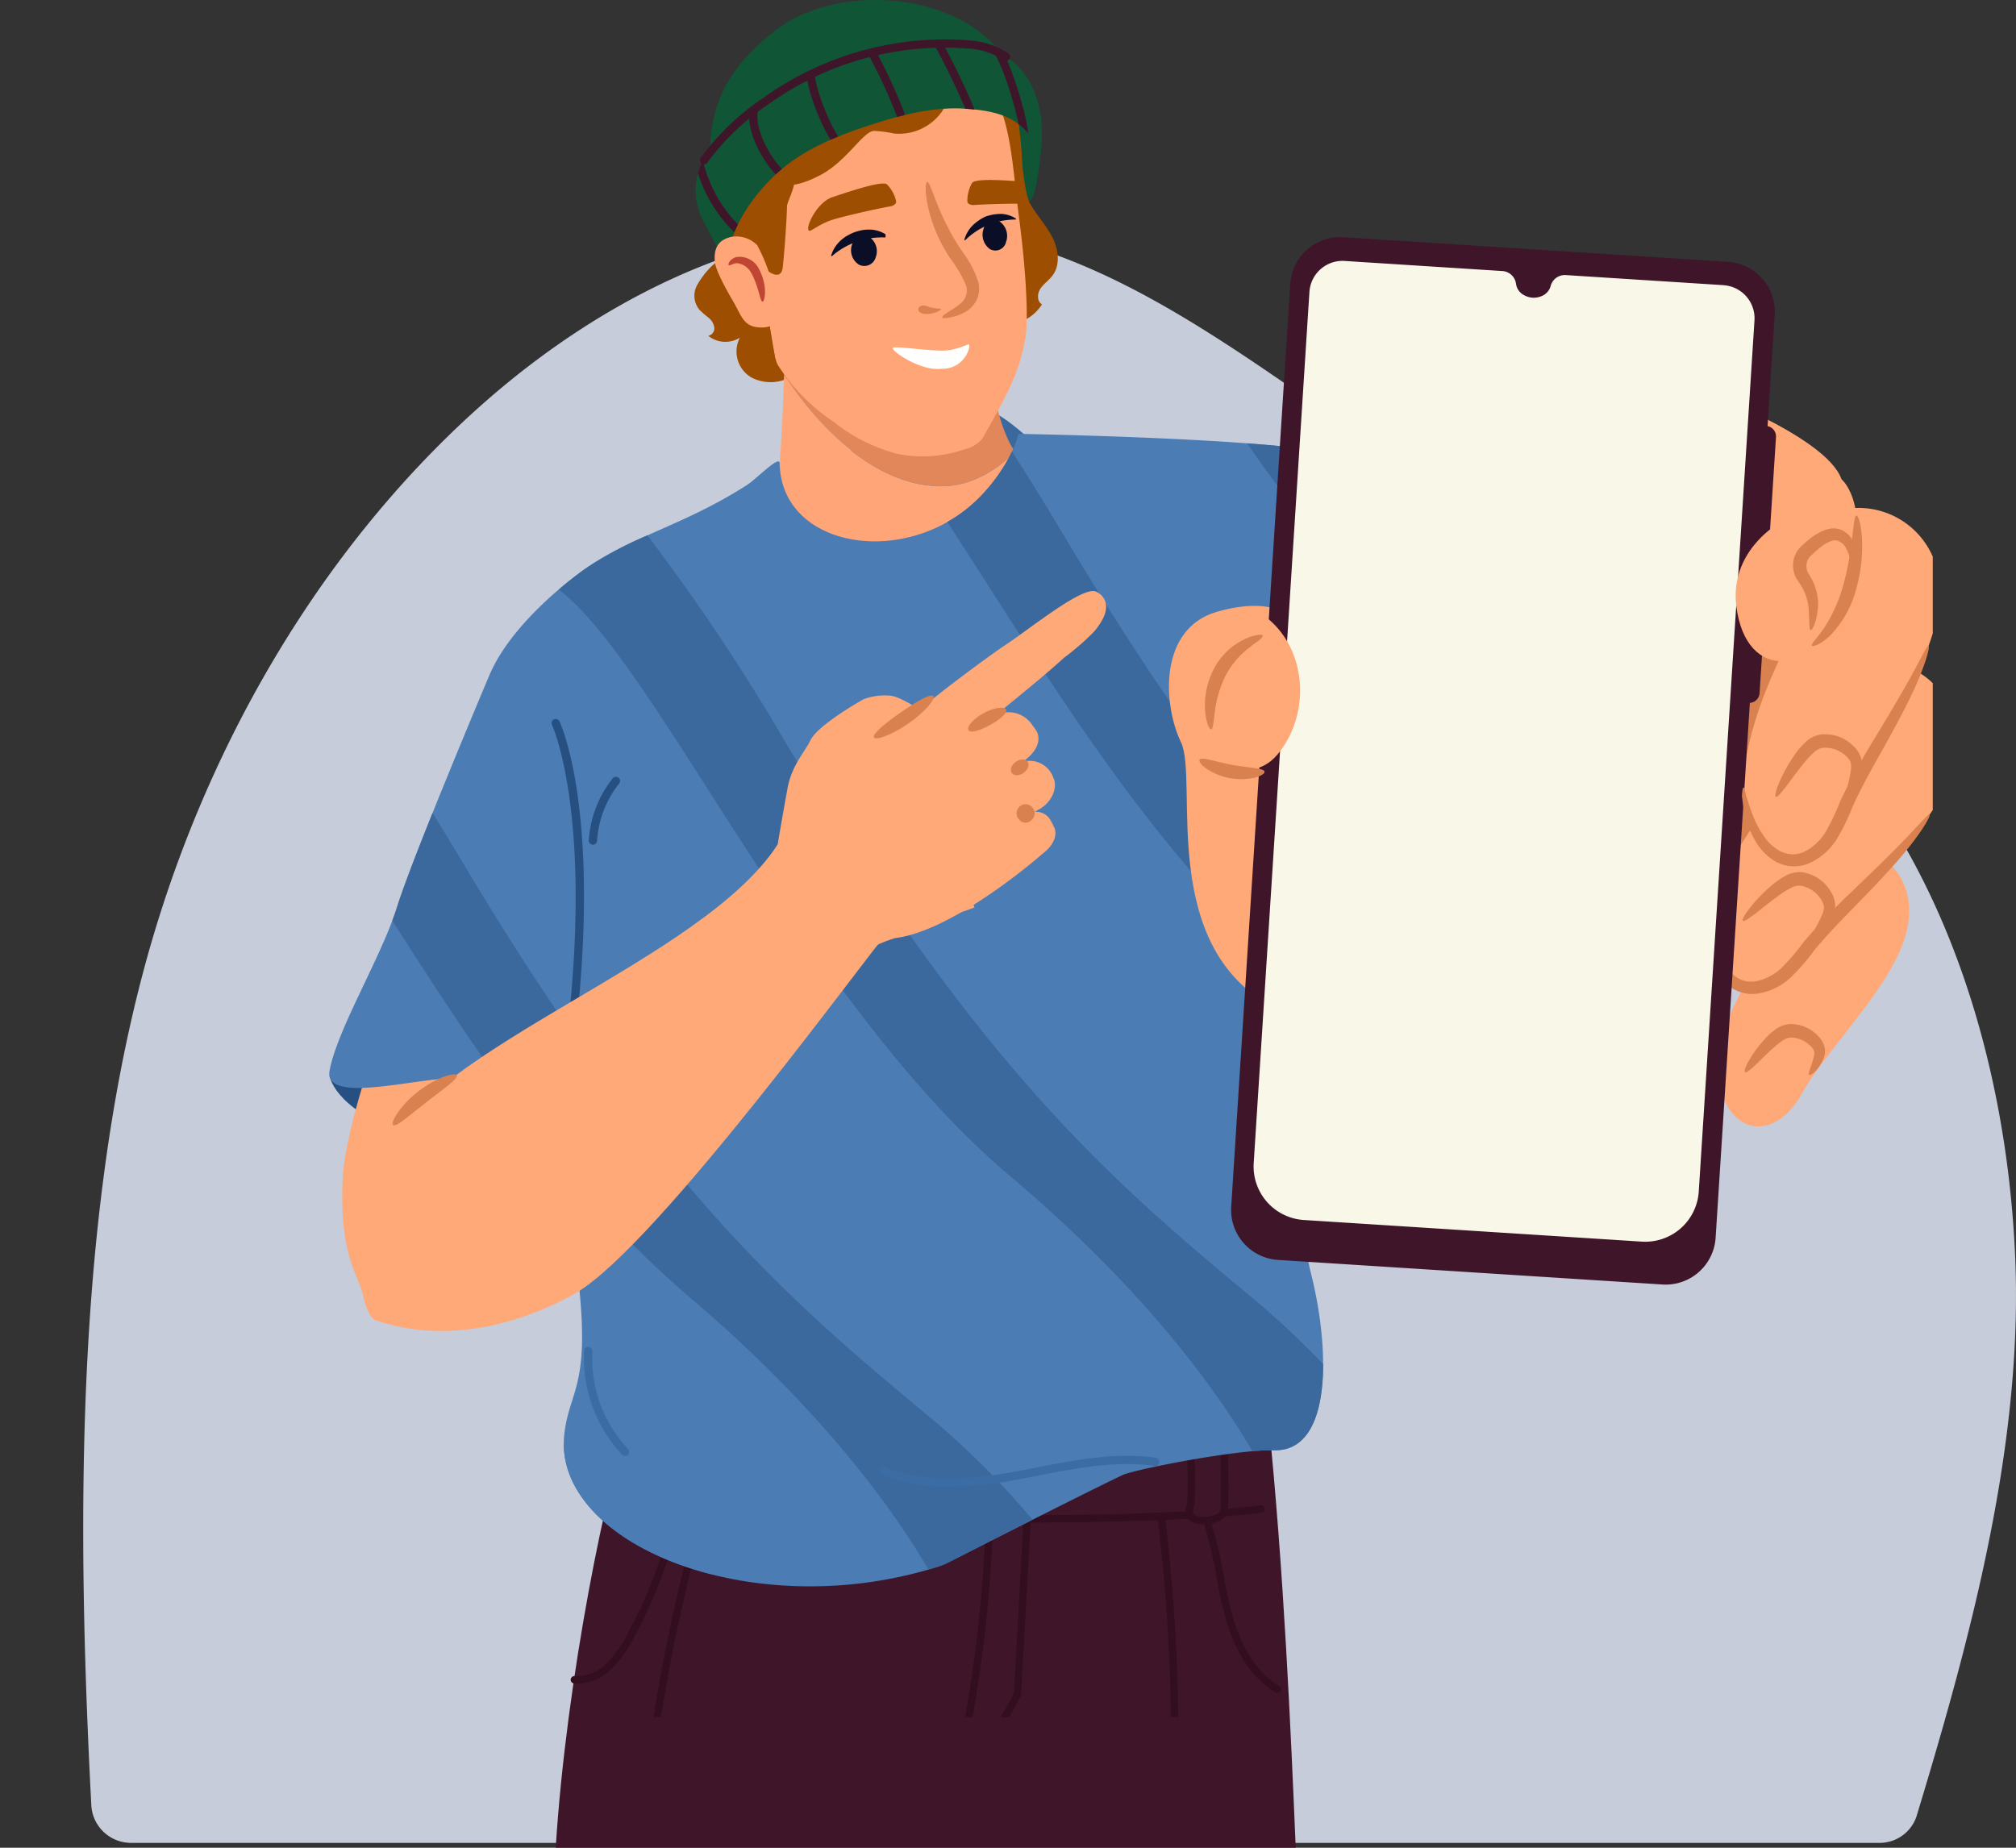 <svg xmlns="http://www.w3.org/2000/svg" width="242.223" height="222.039" viewBox="0 0 242.223 222.039"><rect x="0" y="0" width="242.223" height="222.039" fill="#333333" stroke="none"/><defs><clipPath id="clip-path"><path id="Rectangle_10628" fill="none" d="M0 0h232.222v222.038H0z" data-name="Rectangle 10628"/></clipPath><clipPath id="clip-path-2"><path id="Path_68479" fill="none" d="m870.233 2128.846-1.993 9.092.205.464c-3.3-1.888-12.4-4.993-14.357-.044-2.735 6.924-7.715 29.24-8.98 48.107h88.912c-.6-13.313-1.435-30.981-3.277-47.8l-6.042-15.956Z" data-name="Path 68479" transform="translate(-845.108 -2122.713)"/></clipPath><clipPath id="clip-path-4"><path id="Path_68516" fill="none" d="M1112.712 75.418a31.078 31.078 0 0 0-9.544 5.21c-3.184 2.54-5.314 4.107-6.612 6.065a7.722 7.722 0 0 0-.3 7.806l3.072 5.909c-.628-4.136 2.908-9.056 6.045-11.823s7.136-4.34 11.118-5.625c3.612-1.166 7.367-2.148 11.155-1.911s7.438.967 9.049 5.481c.832-4.225-.389-9.494-4.071-11.728a14.32 14.32 0 0 0-7.56-1.914c-4.1 0-8.453 1.229-12.357 2.53" data-name="Path 68516" transform="translate(-1095.345 -72.888)"/></clipPath><clipPath id="clip-path-5"><path id="Rectangle_10630" fill="none" d="M0 0h232.222v206.386H0z" data-name="Rectangle 10630" transform="translate(-10 2)"/></clipPath></defs><g id="Use_a_Wi-Fi_Scanner_App" data-name="Use a Wi-Fi Scanner App" transform="translate(10 .004)"><g id="Group_27071" data-name="Group 27071" transform="translate(0 -.003)"><g id="Group_27070" clip-path="url(#clip-path)" data-name="Group 27070"><path id="Path_68468" fill="#c6ccd9" d="M5.583 570.39h210.364a4.677 4.677 0 0 0 4.4-3.443c6.474-21.364 12.755-44.571 11.772-67.061-1.036-23.7-8.663-47.711-23.682-63.3-12.6-13.071-29.068-19.2-43.983-28.153-18.309-10.995-35.181-26.784-55.355-31.131-21.866-4.712-44.594 5.138-62.257 21.209C28.287 415.4 14.24 439.221 7.2 465.753-1.008 496.647-.738 533 .964 565.7a4.781 4.781 0 0 0 4.619 4.686" data-name="Path 68468" transform="translate(0 -348.936)"/><path id="Path_68469" fill="#3f1629" d="m930.742 2139.883-6.042-17.17-54.467 6.6-1.993 9.783s.073.181.205.5c-3.3-2.032-12.4-5.373-14.357-.047-2.736 7.45-7.716 31.465-8.98 51.767h88.912c-.6-14.326-1.435-33.337-3.277-51.432" data-name="Path 68469" transform="translate(-788.339 -1969.277)"/></g></g><g id="Group_27073" data-name="Group 27073" transform="translate(56.768 142.586)"><g id="Group_27072" fill="#330e1f" clip-path="url(#clip-path-2)" data-name="Group 27072"><path id="Path_68470" d="M2033.04 2694.249a.445.445 0 0 1-.034-.889c1.688-.131 3.208-.281 4.52-.443a.445.445 0 0 1 .11.884c-1.326.164-2.86.315-4.56.448h-.036" data-name="Path 68470" transform="translate(-1952.829 -2654.611)"/><path id="Path_68471" d="M1445.214 2704.835c-7.769 0-13.657-.129-13.768-.132a.446.446 0 0 1-.436-.455.413.413 0 0 1 .455-.435c.21 0 21.227.465 36.374-.367a.445.445 0 0 1 .048.889c-7.187.4-15.69.5-22.674.5" data-name="Path 68471" transform="translate(-1391.654 -2664.437)"/><path id="Path_68472" d="M1973.884 2565.428a3.554 3.554 0 0 1-1-.132 1.418 1.418 0 0 1-1.107-1.806c.482-1.926-.007-7.876-.012-7.936a.445.445 0 0 1 .407-.48.437.437 0 0 1 .48.406c.021.251.505 6.159-.011 8.227-.072.284-.06.571.5.737 1.058.315 2.571-.191 2.7-.546.252-.725.119-6.288-.024-9.624a.445.445 0 0 1 .425-.464.429.429 0 0 1 .464.425c.064 1.469.358 8.854-.024 9.954-.268.773-1.6 1.24-2.789 1.24" data-name="Path 68472" transform="translate(-1896.041 -2524.851)"/><path id="Path_68473" d="M2013.666 2740.515a.442.442 0 0 1-.229-.064c-2.839-1.7-4.892-4.839-6.1-9.316-.42-1.555-.723-3.159-1.017-4.71a47.377 47.377 0 0 0-1.426-6.062.445.445 0 1 1 .844-.28 47.975 47.975 0 0 1 1.457 6.176c.29 1.534.59 3.12 1 4.644 1.147 4.247 3.065 7.2 5.7 8.785a.445.445 0 0 1-.229.827" data-name="Path 68473" transform="translate(-1926.966 -2679.671)"/><path id="Path_68474" d="M1923.394 2743.534h-.018a.445.445 0 0 1-.426-.463 220.715 220.715 0 0 0-1.436-35.785.444.444 0 0 1 .387-.5.453.453 0 0 1 .5.388 221.414 221.414 0 0 1 1.442 35.93.445.445 0 0 1-.444.427" data-name="Path 68474" transform="translate(-1849.205 -2667.552)"/><path id="Path_68475" d="M872.754 2615.013c-.147 0-.294-.007-.439-.021a.446.446 0 0 1-.4-.487.458.458 0 0 1 .487-.4 5.018 5.018 0 0 0 3.708-1.412 12.857 12.857 0 0 0 2.521-3.466 54.3 54.3 0 0 0 6.64-22.377.431.431 0 0 1 .475-.412.445.445 0 0 1 .414.475 55.213 55.213 0 0 1-6.75 22.746 13.958 13.958 0 0 1-2.7 3.7 6.03 6.03 0 0 1-3.952 1.657" data-name="Path 68475" transform="translate(-870.113 -2555.288)"/><path id="Path_68476" d="M998.948 2729.826h-.044a.447.447 0 0 1-.4-.486 203 203 0 0 1 7.033-36.551.446.446 0 0 1 .856.248 201.994 201.994 0 0 0-7 36.39.446.446 0 0 1-.442.4" data-name="Path 68476" transform="translate(-988.198 -2654.192)"/><path id="Path_68477" d="M1525.522 2730.811a.537.537 0 0 1-.1-.011.383.383 0 0 1-.328-.46 162.572 162.572 0 0 0 6.011-40.529.394.394 0 0 1 .453-.375.415.415 0 0 1 .438.388 163.251 163.251 0 0 1-6.036 40.694.437.437 0 0 1-.433.293" data-name="Path 68477" transform="translate(-1479.401 -2651.361)"/><path id="Path_68478" d="M1594.676 2744.7a.445.445 0 0 1-.342-.73 32.257 32.257 0 0 0 4.641-6.917l1.118-20.577a.426.426 0 0 1 .469-.42.445.445 0 0 1 .42.468l-1.163 20.826a32.812 32.812 0 0 1-4.8 7.19.444.444 0 0 1-.342.161" data-name="Path 68478" transform="translate(-1543.91 -2676.201)"/></g></g><g id="Group_27075" data-name="Group 27075" transform="translate(0 -.003)"><g id="Group_27074" clip-path="url(#clip-path)" data-name="Group 27074"><path id="Path_68480" fill="#265081" d="m448.128 1860.574-7.648 4.231s.366 3.872 8.684 6.881 2.1-10.479 2.1-10.479Z" data-name="Path 68480" transform="translate(-410.892 -1735.594)"/><path id="Path_68481" fill="#ffa978" d="M463.251 1396.822c-.411 8.76 1.729 11.285 2.4 13.657 1.411 4.972 3.108 2.939 9.451 2.992l6.612-68s-17.837 37.968-18.466 51.353" data-name="Path 68481" transform="translate(-432.084 -1255.09)"/><path id="Path_68482" fill="#5f5fd5" d="m1525.772 774.418-2.529-4.378a17.928 17.928 0 0 0-9.414.384c-5.381 1.59 6.685 11.984 6.685 11.984Z" data-name="Path 68482" transform="translate(-1410.851 -717.905)"/><path id="Path_68483" fill="#3b699e" d="M762.444 724.676c-.154-.232-2.723-2.792-2.927-3-4.659-4.777-8.366-5.448-8.366-5.448l2.48 5.3c-3.346-.11-17.335-.411-20.233 2.132-.314.276.7-2.6.432-2.368-.055-.484-6.507 5.381-7.144 5.772-5.812 3.569-6.867 3.576-11.583 5.7-4.4 1.56-8.46 3.291-11.66 6.8-5.9 6.478-7.535 15.711-9.339 20.643-2.055 5.621-4.678 12.856.031 23.437l23.373 26.112c4.033-7.131 13.852 12.433 13.861 12.44 4.1 3.138 48.668 11.808 48.268 6.343-.535-7.327.966-16.623 1.032-19.634a35.836 35.836 0 0 1 1.11-7.508l6.028-65c-6.215-5.147-22.206-9.2-25.364-11.719" data-name="Path 68483" transform="translate(-645.046 -668.115)"/><path id="Path_68484" fill="#9e4e00" d="m1272.974 217.723 4.856-2.855 14.05 2.177 2.9 5.05s-7.922-2.108-10.8-1.351c-7.4 1.948-8.6 4.136-8.6 4.136s-3.294-3.458-2.409-7.157" data-name="Path 68484" transform="translate(-1187.323 -200.434)"/><path id="Path_68485" fill="#c04533" d="M1297.549 688.164s-6.028-.97-6.845-.893 1.379 2.477 4.188 2.375 2.657-1.021 2.657-1.481" data-name="Path 68485" transform="translate(-1203.843 -641.1)"/><path id="Path_68486" fill="#105536" d="M1648.063 106.5c.3 1.419.75-.211.725 1.28s-.544 6.11-1.124 7.08-1.476 1.333-2.224.706l-1.379-17.866c1.213.527 3.375 5.847 4 8.794" data-name="Path 68486" transform="translate(-1533.625 -91.138)"/><path id="Path_68487" fill="#9e4e00" d="m1670.648 314.865.2-1.063a2.329 2.329 0 0 0-.2 1.063" data-name="Path 68487" transform="translate(-1558.426 -292.723)"/><path id="Path_68488" fill="#9e4e00" d="M1624.765 262.99c-.733-1.445-1.872-2.646-2.682-4.049-.648-1.121-1.133-5.984-1.13-7.586l-4.016 21.288a4.947 4.947 0 0 0 3.6.63 5.133 5.133 0 0 0 2.976-2.231c-.616-.351-.575-1.294-.184-1.885s1.015-.992 1.443-1.557c.979-1.291.729-3.163 0-4.609" data-name="Path 68488" transform="translate(-1508.322 -234.471)"/><path id="Path_68489" fill="#9e4e00" d="M1097.6 428.245c.5.69-.567 1.684-2.278 3.083a10.155 10.155 0 0 0-1.9 2.438 2.638 2.638 0 0 0 .32 2.965 12.139 12.139 0 0 0 1.052.913 1.908 1.908 0 0 1 .705 1.165.91.91 0 0 1-.726 1.018 3.268 3.268 0 0 0 3.805.22 3.614 3.614 0 0 0 1.335 4.764 4.981 4.981 0 0 0 5.207-.31 8.187 8.187 0 0 0 3.079-4.436 24.364 24.364 0 0 0 .845-5.428Z" data-name="Path 68489" transform="translate(-1019.677 -399.478)"/><path id="Path_68490" fill="#c76346" d="m1630.909 489.051.128-.084c.2-1.325.071-1.108-.128.084" data-name="Path 68490" transform="translate(-1521.356 -455.277)"/><path id="Path_68491" fill="#e2875a" d="M1272.544 527.442c3.4 0 6.372-1.738 8.859-4.134a7.292 7.292 0 0 1-.65-1.036c-3.291-6.551-2.3-16.37-1.781-19.487l-18.069 3.466-7.274 7.788s7.948 13.4 18.915 13.4" data-name="Path 68491" transform="translate(-1169.419 -469.011)"/><path id="Path_68492" fill="#ffa578" d="M942.488 571.437c-2.487 2.4-5.46 4.134-8.859 4.134-10.967 0-18.915-13.4-18.915-13.4l7.274-7.788-7.17 1.375s0 8.077-.6 16.612a8.219 8.219 0 0 1-3.794 6.81c-6.805 3.931-17.415 5.6-20.114 10.609l83.91-.953c-10.957-8.067-27.105-11.111-31.731-17.4" data-name="Path 68492" transform="translate(-830.504 -517.14)"/><path id="Path_68493" fill="#9e4e00" d="M1568.612 148.79s1.874 12.552-2.2 13.255-5.361-18.748-5.361-18.748l5.373 1.916Z" data-name="Path 68493" transform="translate(-1456.191 -133.672)"/><path id="Path_68494" fill="#ffa578" d="M1191.985 160.057c.211.861.342 1.607.515 2.48 1.279 6.456 1.668 13 2.5 14.428a23.188 23.188 0 0 0 6.665 6.786 20.56 20.56 0 0 0 7.674 3.866 15.372 15.372 0 0 0 5.412.12 15.089 15.089 0 0 0 2.691-.676 3.634 3.634 0 0 0 2.118-1.29c3.527-6.15 4.447-8.219 5.16-12.041.343-1.843.206-7.208-.767-14.595-1.024-7.7-1.056-18.2-8.03-16.227-2.986.4-18.361 2.67-20.507 4.922a12.373 12.373 0 0 0-3.428 12.229" data-name="Path 68494" transform="translate(-1111.526 -133.08)"/><path id="Path_68495" fill="#9e4e00" d="M1136.694 267.037a13.108 13.108 0 0 1-.925 1.312c-.878 1.066-1.632 5.8-.842 11.272.759 5.259 1.956 11.776 1.956 12 0 .846-.31.548-2.72-4.08-2.479-4.761-3.71-14.155-4.488-17.174 1.453-1.313-.224-3.352 1.772-3.548a17.829 17.829 0 0 1 5.248.223" data-name="Path 68495" transform="translate(-1053.791 -248.802)"/><path id="Path_68496" fill="#9e4e00" d="M1160.16 45.933c-.867-.873-6.177-2.575-7.325-3.2-.882-.479-26.23 11.7-24.45 18.675 1.453-1.313-.225-3.351 1.772-3.548a17.831 17.831 0 0 1 5.248.223c1.292-2.035 2.351-3.635 4.115-4.51 2.378-1.18 8.66-.548 13.6-.661 2.557-.058 5.128-1.021 5.827-1.049 4.43-.181 5 2.7 5.579 6.86.215 1.546.4-3.757.4-3.757a23.924 23.924 0 0 0-4.766-9.037" data-name="Path 68496" transform="translate(-1052.504 -39.851)"/><path id="Path_68497" fill="#9e4e00" d="M1179.128 220.288c.4-1.311 1.214-2.455 1.036-5.2-.269-3.2-.521-5.377-.521-5.377l-6.255 2.362.11 1.489.673 9.112 1.371 2.407a20.77 20.77 0 0 1 1.379 3.165s1.449 1.111 1.682-.41c.081-.531.482-5.193.526-7.545" data-name="Path 68497" transform="translate(-1094.567 -195.621)"/><path id="Path_68498" fill="#d9814f" d="M1507.1 325.5c-.473.073-.193 5.009 2.982 9.477a14.313 14.313 0 0 1 1.718 3.042 2.045 2.045 0 0 1-.68 2.078c-1.15.951-2.464 1.424-2.156 1.769a3.311 3.311 0 0 0 .768-.07 5.785 5.785 0 0 0 2.092-.765 3.231 3.231 0 0 0 1.464-3.343 11.859 11.859 0 0 0-1.82-3.615c-3.091-4.354-3.924-8.673-4.367-8.573" data-name="Path 68498" transform="translate(-1405.696 -303.635)"/><path id="Path_68499" fill="#d9814f" d="M1494.108 546.373c-.291.025-.571.318-.466.591.3.787 2.377.354 2.771-.188-2.008-.133-1.547-.469-2.305-.4" data-name="Path 68499" transform="translate(-1393.288 -509.663)"/><path id="Path_68500" fill="#0a0e26" d="M1373.612 422.153a2.047 2.047 0 0 0 .8 2.45 1.416 1.416 0 0 0 2.03-.882 2.047 2.047 0 0 0-.8-2.45 1.416 1.416 0 0 0-2.03.882" data-name="Path 68500" transform="translate(-1281.224 -392.809)"/><path id="Path_68501" fill="#0a0e26" d="M1344.241 411.209a3.715 3.715 0 0 0-1.914-.561 4.5 4.5 0 0 0-1.268.152 5.072 5.072 0 0 0-1.253.49 4.258 4.258 0 0 0-1.066.775 3.97 3.97 0 0 0-1.038 1.719l.074.076a9.172 9.172 0 0 1 6.465-2.265Z" data-name="Path 68501" transform="translate(-1247.845 -383.06)"/><path id="Path_68502" fill="#0a0e26" d="M1608.856 394.608a2.116 2.116 0 0 0 .774 2.452 1.319 1.319 0 0 0 1.925-.873 2.116 2.116 0 0 0-.774-2.452 1.319 1.319 0 0 0-1.925.873" data-name="Path 68502" transform="translate(-1500.675 -367.119)"/><path id="Path_68503" fill="#0a0e26" d="M1582.194 383.138a3.426 3.426 0 0 0-1.821-.569 5.583 5.583 0 0 0-1.837.322 5.7 5.7 0 0 0-1.565 1.08 3.967 3.967 0 0 0-.979 1.714l.071.077a8.622 8.622 0 0 1 6.124-2.516Z" data-name="Path 68503" transform="translate(-1470.128 -356.866)"/><path id="Path_68504" fill="#9e4e00" d="M1299.572 329.956c1.964-.653 5.932-2.01 6.559-1.546a4.241 4.241 0 0 1 1.113 2.069c.007.341-.436.538-.68.576-1.194.188-5.875 1.23-7.118 1.662-1.451.5-2.368 1.294-2.607 1.279-.69-.044.768-3.386 2.731-4.04" data-name="Path 68504" transform="translate(-1209.566 -306.261)"/><path id="Path_68505" fill="#9e4e00" d="M1581.132 324.578a4.245 4.245 0 0 1 .577-2.277c.411-.5 3.347-.344 5.517-.187 0 .907-.012 1.811-.016 2.694-1.923.007-4.449.09-5.278.164-.246.022-.723-.061-.8-.394" data-name="Path 68505" transform="translate(-1474.901 -300.333)"/><path id="Path_68506" fill="#9e4e00" d="M1206.095 168.7a18.77 18.77 0 0 0-4.269.883l-12.641 3.656-3.393 5.983c4.322.125 4.982 1.18 8.833-.786 3.213-1.64 5.189-5.284 6.521-5.349a14.489 14.489 0 0 1 2.4.312 6.3 6.3 0 0 0 6.342-3.636 5.355 5.355 0 0 0-3.788-1.063" data-name="Path 68506" transform="translate(-1106.138 -157.357)"/><path id="Path_68507" fill="#105536" d="M1128.736 3.672c5.74-4.43 15.3-4.749 21.795-1.524a15.009 15.009 0 0 1 5.77 4.777l-35.208 15.5c-.7-7.217.132-12.959 7.643-18.755" data-name="Path 68507" transform="translate(-1045.601 .002)"/><path id="Path_68508" fill="#105536" d="M1096.556 86.694c1.3-1.958 3.428-3.526 6.612-6.065a31.076 31.076 0 0 1 9.544-5.21c6.466-2.154 14.154-4.112 19.917-.616 3.682 2.233 4.9 7.5 4.071 11.728-1.611-4.514-5.261-5.244-9.049-5.481s-7.543.746-11.155 1.911c-3.981 1.285-7.981 2.857-11.118 5.625s-6.673 7.687-6.045 11.823l-3.073-5.909a7.722 7.722 0 0 1 .3-7.806" data-name="Path 68508" transform="translate(-1021.768 -67.992)"/><path id="Path_68509" fill="#3f1629" d="M1103.538 85.559a.495.495 0 0 1-.413-.767 30.058 30.058 0 0 1 7.575-7.252 37.435 37.435 0 0 1 24.886-6.864 9.593 9.593 0 0 1 4.481 1.52.495.495 0 1 1-.514.845 8.688 8.688 0 0 0-4.049-1.38 36.819 36.819 0 0 0-5.194-.06 36.255 36.255 0 0 0-19.034 6.743 29.128 29.128 0 0 0-7.324 6.992.5.5 0 0 1-.413.223" data-name="Path 68509" transform="translate(-1028.949 -65.809)"/></g></g><g id="Group_27077" data-name="Group 27077" transform="translate(73.578 4.893)"><g id="Group_27076" fill="#3f1629" clip-path="url(#clip-path-4)" data-name="Group 27076"><path id="Path_68510" d="M1409.864 99.595a.5.5 0 0 1-.462-.316 63.448 63.448 0 0 0-3.214-7.019.495.495 0 0 1 .873-.466 64.755 64.755 0 0 1 3.264 7.128.5.5 0 0 1-.284.639.489.489 0 0 1-.178.033" data-name="Path 68510" transform="translate(-1385.253 -90.279)"/><path id="Path_68511" d="M1528.277 83.34a.5.5 0 0 1-.465-.326 87.779 87.779 0 0 0-4.373-9.325.495.495 0 0 1 .854-.5 87.467 87.467 0 0 1 4.448 9.487.494.494 0 0 1-.465.663" data-name="Path 68511" transform="translate(-1494.62 -72.941)"/><path id="Path_68512" d="M1635 102.349a.478.478 0 0 1-.154-.025.494.494 0 0 1-.315-.625c.635-1.926-1.713-9.546-2.935-11.638a.495.495 0 0 1 .854-.5c1.051 1.8 3.83 9.994 3.021 12.448a.5.5 0 0 1-.469.34" data-name="Path 68512" transform="translate(-1595.51 -88.213)"/><path id="Path_68513" d="M1297.472 134.5a.494.494 0 0 1-.41-.217c-1.424-2.1-3.064-6.463-3.077-8.181a.5.5 0 0 1 .491-.5.494.494 0 0 1 .495.491c.012 1.4 1.517 5.58 2.907 7.634a.494.494 0 0 1-.41.772" data-name="Path 68513" transform="translate(-1280.642 -122.063)"/><path id="Path_68514" d="M1195.289 200.893a.493.493 0 0 1-.3-.1c-1.818-1.409-4.286-5.433-3.864-8.287a.495.495 0 0 1 .979.145c-.353 2.382 1.875 6.107 3.492 7.361a.495.495 0 0 1-.3.885" data-name="Path 68514" transform="translate(-1184.644 -184.074)"/><path id="Path_68515" d="M1099.965 292.455a.5.5 0 0 1-.327-.123 17.255 17.255 0 0 1-5.363-8.922.494.494 0 1 1 .962-.228 16.25 16.25 0 0 0 5.054 8.406.495.495 0 0 1-.327.866" data-name="Path 68515" transform="translate(-1094.335 -268.702)"/></g></g><g id="Group_27079" data-name="Group 27079" transform="translate(0 -.003)"><g id="Group_27078" clip-path="url(#clip-path-5)" data-name="Group 27078"><path id="Path_68517" fill="#ffa578" d="M1131.324 422.83a3.529 3.529 0 0 1 3.2.971l2.252 7.321s1.187 2.755-2.028 2.565c-1.871-.11-2.137-1.455-3.036-3-.8-1.371-2.173-3.813-2.27-4.876s.009-2.528 1.882-2.98" data-name="Path 68517" transform="translate(-1053.551 -394.345)"/><path id="Path_68518" fill="#c04533" d="M1154.18 459.835c.115.111.475-.225 1-.24a2.215 2.215 0 0 1 1.717 1.2c.911 1.631 1.036 3.468 1.354 3.422.227.018.69-1.831-.471-3.988a2.589 2.589 0 0 0-2.747-1.358c-.865.329-.949.922-.855.966" data-name="Path 68518" transform="translate(-1076.622 -427.97)"/><path id="Path_68519" fill="#fff" d="M1448.064 616.65c-.209.362 3.345 2.8 5.782 2.5 2.721.084 3.576-2.515 3.37-2.906-.075-.179-1.452.771-3.358.721-2.643-.068-5.686-.594-5.794-.32" data-name="Path 68519" transform="translate(-1350.785 -574.832)"/><path id="Path_68520" fill="#4b7cb4" d="M557.86 842c-.243-7.979-.224-15.438.544-18.692a43.36 43.36 0 0 0 .749-5.079h15.028c-2.685-8.583-5.955-17.259-7.559-19.939-4.209-7.031-4.37-11.768-8.157-13.386-3.92-2.207 10.153-3.48 3.354-6.079-5.583-2.134-38.819-2.7-38.819-2.7a17.18 17.18 0 0 1-4.017 6.9c-8.323 9.482-24.532 7.309-24.7-3.388-.016-.986-2.791 1.9-3.9 2.616-7.471 4.825-14.1 6.244-19.694 10.248-3.465 2.517-9.144 7.441-11.34 12.766-.015.034-9.09 21.509-11.023 27.687-1.9 6.058-7.155 14.616-8.113 19.654s15.64-.817 16.918 1.545-2.655 16.808.859 19.169c1.366.918 5.339-10.84 9.684-10.2 5.555 27.78 1.469 26.427.728 33.277-1.402 13.031 22.46 22.951 44.911 15.854a8.592 8.592 0 0 0 1.314-.543c2.995-1.528 15.826-8.063 20.833-10.457 1.409-.674 13.673-3.1 18.247-2.991 6.931.16 6.756-11.985 4.413-21.259-3.839-15.195 6.893-34.754 6.893-34.754Z" data-name="Path 68520" transform="translate(-410.608 -723.99)"/><path id="Path_68521" fill="#3b699e" d="M942.273 1057.274a103.832 103.832 0 0 0-8.805-8.212c-16.594-13.8-32.516-27.435-55.963-66.8a245.82 245.82 0 0 0-16.415-24.576 43.438 43.438 0 0 0-7.7 4.175 48.512 48.512 0 0 0-2.959 2.338c11.757 8.884 29.507 49.623 54.222 70.473 16.319 13.767 24.974 25.967 29.133 33.073a24.583 24.583 0 0 1 2.617-.118c4.316.1 5.876-4.574 5.874-10.353" data-name="Path 68521" transform="translate(-793.301 -893.355)"/><path id="Path_68522" fill="#3b699e" d="M616.9 1526.554c-16.594-13.8-32.516-27.435-55.963-66.8a359.064 359.064 0 0 0-3.286-5.4c-1.848 4.608-3.538 8.981-4.253 11.265-.168.538-.371 1.1-.587 1.675 5.828 9.108 12.392 19.268 19.734 28.478.067 0 .134 0 .2.012l.061.312a115.306 115.306 0 0 0 15.274 16.065c16.339 13.785 24.995 26 29.148 33.1.384-.111.768-.215 1.152-.337a8.582 8.582 0 0 0 1.314-.543c1.543-.787 5.7-2.9 10.045-5.1a99.368 99.368 0 0 0-12.84-12.733" data-name="Path 68522" transform="translate(-515.679 -1356.664)"/><path id="Path_68523" fill="#4b7cb4" d="M869.516 2592.542c-3.318-2.76-6.61-5.517-9.94-8.47.056 7 7.4 12.944 17.682 15.583a104.826 104.826 0 0 0-7.741-7.113" data-name="Path 68523" transform="translate(-801.836 -2410.492)"/><path id="Path_68524" fill="#3b699e" d="M1588.976 871.444c-.135-4.43-.188-8.7-.079-12.176-8.725-9.919-18.278-22.908-29.584-41.887-2.1-3.527-4.1-6.742-6-9.7a21.073 21.073 0 0 1-3.217 4.775 17.519 17.519 0 0 1-4.556 3.694c10.65 16.3 24.186 39.524 40.915 53.637a172.858 172.858 0 0 1 7.416 6.631c1.267-2.928 2.256-4.733 2.256-4.733Z" data-name="Path 68524" transform="translate(-1441.724 -753.429)"/><path id="Path_68525" fill="#3b699e" d="M2096.85 812.027c-3.093-5.866-3.584-9.827-6.978-11.278-3.92-2.207 10.153-3.48 3.354-6.079-1.732-.662-6.128-1.173-11.366-1.564a179 179 0 0 0 14.989 18.921" data-name="Path 68525" transform="translate(-1942.016 -739.831)"/><path id="Path_68526" fill="#265081" d="M843.344 1344.845a.5.5 0 0 1-.472-.348c-.04-.126-3.923-12.767-2.854-24.177 2.223-23.731-2.171-33.319-2.216-33.414a.494.494 0 0 1 .893-.426c.187.392 4.561 9.874 2.309 33.931-1.05 11.209 2.775 23.667 2.814 23.792a.494.494 0 0 1-.472.641" data-name="Path 68526" transform="translate(-781.48 -1199.802)"/><path id="Path_68527" fill="#ffa978" d="M496.334 1491.817c6.66-13.517 38.665-23.376 47.82-37.424.808-1.24 4-2.65 5.249-4.06l17.676 9.626.716 1.992c-2.353.98-7.9 2.2-10.85 3.577-.7.326-27.194 37.106-37.065 42.771-2.272 1.3-12.8 7.067-23.967 3.291-2.328-.787-3.2-12.427.42-19.773" data-name="Path 68527" transform="translate(-460.714 -1352.91)"/><path id="Path_68528" fill="#ffa978" d="M1148.345 1070.258s-5.445 3.036-6.348 4.907c-.7 1.455-2.246 3.022-2.747 5.719-.2 1.085-.928 5.158-1.192 6.816-2.468 4.125-7.5 8.849-7.5 8.849l12.388 8.475s2.078-1.959 4.067-3.491a17.033 17.033 0 0 1 5.134-2.585c6.706-.808 16.372-8.926 17.8-10.2.818-.571 1.784-1.823 1.392-2.961-.051-.147-.426-.884-.5-1.014a2.012 2.012 0 0 0-1.942-1 1.243 1.243 0 0 0 .4-.225.977.977 0 0 0 .1-.041c1.542-.8 2.347-2.6 1.8-3.786a3.041 3.041 0 0 0-3.9-1.908 3.589 3.589 0 0 0 .573-.331c1.366-1.069 1.93-2.464 1.2-3.55a3.351 3.351 0 0 0-.331-.445 3.418 3.418 0 0 0-4.515-1.3c3.039-2.511 5.958-4.84 8.208-6.913a29.927 29.927 0 0 0 3.627-3.149c3.1-3.643.283-4.8.283-4.8-1.535-.828-8.105 4.562-10.943 6.409-1.383.9-7.3 5.223-10.167 7.68-2.148 1.824-2.557 2.026-4.265 3.566.125-1.8-2.631-4.716-2.631-4.716" data-name="Path 68528" transform="translate(-1054.618 -986.216)"/><path id="Path_68529" fill="#ffa978" d="m1394.223 1252.212.073-7.979a7.129 7.129 0 0 1 3.413-.425c1.632.3 5.032 2.812 5.032 2.812l-8.142 5.016Z" data-name="Path 68529" transform="translate(-1300.569 -1160.192)"/><path id="Path_68530" fill="#d9814f" d="M1413.882 1249.287c-.22-.4 1.278-1.646 3.214-3s3.633-2.317 3.927-1.973-.986 1.906-3 3.3-3.927 2.054-4.141 1.666" data-name="Path 68530" transform="translate(-1318.887 -1160.667)"/><path id="Path_68531" fill="#d9814f" d="M1582.753 1268.718c-.259-.362.51-1.353 1.807-2.063s2.544-.83 2.71-.418-.726 1.177-1.929 1.84-2.327 1.009-2.588.641" data-name="Path 68531" transform="translate(-1476.388 -1180.958)"/><path id="Path_68532" fill="#d9814f" d="M1659.367 1360.229c-.263-.363-.052-.964.472-1.344s1.161-.392 1.424-.029.052.964-.472 1.344-1.161.392-1.424.029" data-name="Path 68532" transform="translate(-1547.797 -1267.332)"/><path id="Path_68533" fill="#d9814f" d="M1673.074 1446.718a1.084 1.084 0 1 1 1.318.151.954.954 0 0 1-1.318-.151" data-name="Path 68533" transform="translate(-1560.602 -1348.209)"/><path id="Path_68534" fill="#d9814f" d="M561.116 1921.9c.189.42-1.605 1.613-3.647 3.222-2.055 1.593-3.646 3.046-4.008 2.761-.349-.26.779-2.306 3.008-4.04s4.479-2.345 4.647-1.943" data-name="Path 68534" transform="translate(-516.225 -1792.686)"/><path id="Path_68535" fill="#265081" d="M904.784 1397.715h-.042a.5.5 0 0 1-.452-.534 13.284 13.284 0 0 1 2.893-7.463.495.495 0 0 1 .744.653 12.446 12.446 0 0 0-2.652 6.891.494.494 0 0 1-.492.454" data-name="Path 68535" transform="translate(-843.545 -1296.209)"/><path id="Path_68536" fill="#3b6ca4" d="M1431.466 2608.081a20.54 20.54 0 0 1-8.177-1.514.494.494 0 0 1 .39-.909c5.021 2.16 10.92 1.48 16.03.532.757-.141 1.516-.288 2.275-.437 4.676-.91 9.512-1.851 14.3-1.163a.5.5 0 0 1 .419.56.5.5 0 0 1-.56.419c-4.625-.667-9.375.26-13.97 1.155-.762.148-1.523.3-2.283.438a46.535 46.535 0 0 1-8.424.918" data-name="Path 68536" transform="translate(-1327.403 -2429.412)"/><path id="Path_68537" fill="#3b6ca4" d="M900.486 2422.7a.494.494 0 0 1-.358-.154 16.922 16.922 0 0 1-4.555-12.48.494.494 0 0 1 .987.06 15.916 15.916 0 0 0 4.285 11.739.495.495 0 0 1-.358.835" data-name="Path 68537" transform="translate(-835.387 -2247.744)"/><path id="Path_68538" fill="#d9814f" d="m2791.361 955.79-5.271 52.352c10.542-4.742 17.474-22.415 17.474-22.415l3.086-19.72Z" data-name="Path 68538" transform="translate(-2598.94 -891.587)"/><path id="Path_68539" fill="#ffa978" d="M2921.569 1533.1s-.267-4.4 4.788-12.366 6.7-14.544 9.321-14.817 9.544 2 8.989 9.078-9.485 15.087-12.866 21.185-9.519 5.1-10.232-3.08" data-name="Path 68539" transform="translate(-2725.316 -1404.743)"/><path id="Path_68540" fill="#d9814f" d="M2979.546 1838.049c-.2-.13.237-.937.546-2.144.147-.679.073-.912-.536-1.469a3.468 3.468 0 0 0-2.142-.877 1.751 1.751 0 0 0-1.016.33 8.448 8.448 0 0 0-1.027.793c-.653.573-1.228 1.148-1.718 1.624-.979.96-1.63 1.543-1.815 1.412s.147-.958.93-2.143a14.571 14.571 0 0 1 1.567-1.972 7.845 7.845 0 0 1 1.186-1.04 3.227 3.227 0 0 1 1.868-.627 4.531 4.531 0 0 1 3.208 1.426 2.94 2.94 0 0 1 .827 1.477 2.466 2.466 0 0 1-.248 1.443c-.7 1.387-1.471 1.88-1.63 1.767" data-name="Path 68540" transform="translate(-2772.166 -1708.88)"/><path id="Path_68541" fill="#ffa978" d="M2912.872 1212.8s.575-5.281 7.739-13.945 10.288-16.224 13.234-16.118a9.728 9.728 0 0 1 8.133 12.3c-2.015 8.341-13.468 16.414-18.412 23.121s-11.526 4.5-10.694-5.355" data-name="Path 68541" transform="translate(-2717.138 -1103.285)"/><path id="Path_68542" fill="#d9814f" d="M2976.741 1567.636c-.186-.157.45-1 1.054-2.364a2.6 2.6 0 0 0 .235-1.008 2.3 2.3 0 0 0-.444-.983 3.665 3.665 0 0 0-2.273-1.51 1.95 1.95 0 0 0-1.263.259 10.734 10.734 0 0 0-1.315.811c-.838.589-1.579 1.186-2.208 1.682-1.255 1-2.07 1.6-2.237 1.45s.36-1.039 1.445-2.282a18.4 18.4 0 0 1 2.093-2.04 9.768 9.768 0 0 1 1.489-1.033 3.448 3.448 0 0 1 2.205-.457 4.8 4.8 0 0 1 3.316 2.3 3.289 3.289 0 0 1 .537 1.849 3.4 3.4 0 0 1-.565 1.494c-1 1.459-1.926 1.963-2.069 1.829" data-name="Path 68542" transform="translate(-2768.874 -1455.328)"/><path id="Path_68543" fill="#d9814f" d="M2907.436 1467.749c.054.014.077.175.071.457 0 .141-.012.312-.029.511l.043.714a16.492 16.492 0 0 0 .146 1.927 7.024 7.024 0 0 0 .191 1.174 7.2 7.2 0 0 0 .341 1.266 5.772 5.772 0 0 0 1.443 2.432 3.221 3.221 0 0 0 2.748.9 6.28 6.28 0 0 0 3.128-1.586 26.726 26.726 0 0 0 2.717-3.18 77.981 77.981 0 0 1 5.825-6.086c1.847-1.783 3.509-3.372 4.868-4.74 2.733-2.72 4.217-4.59 4.416-4.455.176.112-1.01 2.265-3.572 5.233-1.27 1.489-2.866 3.18-4.655 5.02s-3.782 3.828-5.628 6.058a25.343 25.343 0 0 1-2.928 3.35 7.592 7.592 0 0 1-4.007 1.872 4.589 4.589 0 0 1-3.862-1.431 6.338 6.338 0 0 1-1.037-1.515l-.342-.774-.213-.766a7.512 7.512 0 0 1-.26-1.431 6.928 6.928 0 0 1-.077-1.277 11.206 11.206 0 0 1 .128-2.023c.037-.275.068-.518.107-.727q.1-.315.188-.524c.112-.277.2-.411.25-.4" data-name="Path 68543" transform="translate(-2711.501 -1359.198)"/><path id="Path_68544" fill="#ffa978" d="M2969.7 942.714s-.816-5.249 3.852-15.477 5.72-18.34 8.592-19a9.729 9.729 0 0 1 11.045 9.763c.221 8.579-8.742 19.349-11.774 27.111s-9.961 7.343-11.718-2.393" data-name="Path 68544" transform="translate(-2770.163 -847.112)"/><path id="Path_68545" fill="#d9814f" d="M3035.527 1320.329c-.22-.1.176-1.079.4-2.557a2.609 2.609 0 0 0-.034-1.035 2.314 2.314 0 0 0-.685-.834 3.663 3.663 0 0 0-2.588-.868 1.952 1.952 0 0 0-1.152.578 10.783 10.783 0 0 0-1.059 1.125c-.656.786-1.217 1.556-1.7 2.2-.953 1.29-1.582 2.086-1.783 1.982s.078-1.1.8-2.579a18.327 18.327 0 0 1 1.492-2.514 9.7 9.7 0 0 1 1.169-1.384 3.448 3.448 0 0 1 2.011-1.014 4.8 4.8 0 0 1 3.8 1.362 3.3 3.3 0 0 1 1 1.646 3.416 3.416 0 0 1-.158 1.59c-.588 1.669-1.35 2.4-1.523 2.3" data-name="Path 68545" transform="translate(-2823.549 -1225.178)"/><path id="Path_68546" fill="#ffa978" d="M2877.753 691.2s16.12 5.855 17.948 11.158-2.052 13.3-2.052 13.3l-14.239 11.312Z" data-name="Path 68546" transform="translate(-2684.446 -644.768)"/><path id="Path_68547" fill="#ffa978" d="M1947.818 1084.5c-7.024 1.989-6.582 11.048-4.372 15.688s-3.093 25.189 11.932 32.26l1.547-47.025s-2.083-2.911-9.106-.923" data-name="Path 68547" transform="translate(-1811.554 -1011)"/><path id="Path_68548" fill="#3f1629" d="m2114.583 492.724.81-12.661a1.261 1.261 0 0 0 1.168-1.175l.382-5.971a1.261 1.261 0 0 0-1.009-1.314l.23-3.6a1.261 1.261 0 0 0 1.168-1.175l1.2-18.707a1.261 1.261 0 0 0-1.009-1.314l.854-13.359a6.017 6.017 0 0 0-5.621-6.389l-46.2-2.955a6.017 6.017 0 0 0-6.389 5.621l-7.092 110.893a6.018 6.018 0 0 0 5.615 6.382l46.2 2.955a6.017 6.017 0 0 0 6.389-5.621Z" data-name="Path 68548" transform="translate(-1915.146 -395.6)"/><path id="Path_68549" fill="#f9f7e8" d="m2149.939 469.582-18.959-1.212a1.762 1.762 0 0 0-1.786 1.218c-.011.042-.025.083-.038.125a1.786 1.786 0 0 1-.871 1.087 2.473 2.473 0 0 1-1.3.288 2.471 2.471 0 0 1-1.248-.451 1.785 1.785 0 0 1-.726-1.189c-.007-.043-.016-.085-.022-.128a1.762 1.762 0 0 0-1.616-1.435l-18.958-1.212a3.985 3.985 0 0 0-4.231 3.723l-.137 2.141-.1 1.557-5.508 86.127-.95 14.855a6.444 6.444 0 0 0 6.02 6.842l20.306 1.3 20.306 1.3a6.444 6.444 0 0 0 6.842-6.02l4.369-68.328 2.088-32.654.1-1.557.137-2.141a3.985 3.985 0 0 0-3.723-4.231" data-name="Path 68549" transform="translate(-1952.856 -435.316)"/><path id="Path_68550" fill="#ffa978" d="M2017.575 1116.988s4.621 4.85 8.276 0 3.114-12.064-1.366-15.859-6.91 15.859-6.91 15.859" data-name="Path 68550" transform="translate(-1882.049 -1026.709)"/><path id="Path_68551" fill="#d9814f" d="M2013.348 1135.563c.04.1-.1.285-.375.517s-.708.477-1.159.885a10.019 10.019 0 0 0-2.931 3.429 13.465 13.465 0 0 0-1.292 4.405c-.16 1.208-.208 1.99-.43 2.033s-.584-.722-.718-2.052a9.432 9.432 0 0 1 1-5.132 8.018 8.018 0 0 1 3.775-3.663 4.972 4.972 0 0 1 1.5-.484c.37-.061.587-.042.627.062" data-name="Path 68551" transform="translate(-1871.634 -1059.193)"/><path id="Path_68552" fill="#d9814f" d="M2004.289 1358.76c.041.214-.376.512-1.138.715a7.521 7.521 0 0 1-5.855-1.077c-.639-.461-.923-.888-.809-1.073.253-.387 1.878.262 3.919.62 2.034.391 3.784.363 3.883.815" data-name="Path 68552" transform="translate(-1862.354 -1266.038)"/><path id="Path_68553" fill="#ffa978" d="m2968.319 857.312-7.869 5.524s-5.559 3.314-4.773 9.69c1.154 9.369 9.634 8.337 12.642 0 4.259-11.8 0-15.214 0-15.214" data-name="Path 68553" transform="translate(-2757.064 -799.724)"/><path id="Path_68554" fill="#d9814f" d="M3091.939 938c-.137-.211.584-.847 1.415-2.064a17.8 17.8 0 0 0 2.353-5.261c1.253-4.422 1.1-8.268 1.574-8.306.211-.023.534.931.651 2.531a18.566 18.566 0 0 1-.664 6.218 12.729 12.729 0 0 1-3.035 5.555c-1.185 1.174-2.2 1.5-2.293 1.327" data-name="Path 68554" transform="translate(-2884.229 -860.411)"/><path id="Path_68555" fill="#d9814f" d="M3065.491 949.818c-.112-.017-.173-.29-.271-.751a4.966 4.966 0 0 0-.633-1.72 1.875 1.875 0 0 0-.794-.682.864.864 0 0 0-.452-.1 1.652 1.652 0 0 0-.553.135 5.458 5.458 0 0 0-1.315.819c-.225.176-.448.375-.673.58l-.334.318a2.068 2.068 0 0 0-.234.262 1.668 1.668 0 0 0-.29 1.223 1.814 1.814 0 0 0 .2.6c.111.2.32.527.449.79a6.31 6.31 0 0 1 .726 3.256c-.141 1.871-.694 2.845-.878 2.808-.25-.039-.111-1.157-.269-2.771a6.146 6.146 0 0 0-.888-2.569c-.144-.242-.266-.4-.47-.716a3.259 3.259 0 0 1-.441-1.117 3.18 3.18 0 0 1 .542-2.452 3.584 3.584 0 0 1 .422-.475l.377-.349c.257-.226.515-.445.789-.645a6.2 6.2 0 0 1 1.8-.972 2.917 2.917 0 0 1 1.091-.147 2.224 2.224 0 0 1 1.046.348 2.924 2.924 0 0 1 1.159 1.32 3.923 3.923 0 0 1 .254 2.258c-.1.512-.251.772-.36.755" data-name="Path 68555" transform="translate(-2852.882 -881.643)"/><path id="Path_68556" fill="#d9814f" d="M2967.085 1172.087c.056 0 .119.149.188.423.034.137.069.3.1.5l.227.678a16.4 16.4 0 0 0 .643 1.823 7.015 7.015 0 0 0 .489 1.084 7.213 7.213 0 0 0 .658 1.134 5.775 5.775 0 0 0 2.026 1.974 3.221 3.221 0 0 0 2.886.152 6.276 6.276 0 0 0 2.608-2.344 26.744 26.744 0 0 0 1.8-3.776 77.951 77.951 0 0 1 4.044-7.39c1.321-2.2 2.513-4.168 3.469-5.842 1.933-3.337 2.881-5.528 3.107-5.449.2.062-.387 2.449-2.091 5.982-.84 1.767-1.942 3.815-3.191 6.057s-2.657 4.679-3.861 7.312a25.359 25.359 0 0 1-1.958 4 7.589 7.589 0 0 1-3.383 2.848 4.589 4.589 0 0 1-4.1-.378 6.338 6.338 0 0 1-1.4-1.194l-.531-.659-.4-.684a7.606 7.606 0 0 1-.623-1.314 7.026 7.026 0 0 1-.406-1.214 11.239 11.239 0 0 1-.4-1.987c-.036-.275-.069-.517-.085-.73q.018-.331.046-.555c.036-.3.083-.447.138-.448" data-name="Path 68556" transform="translate(-2767.605 -1077.464)"/></g></g></g></svg>